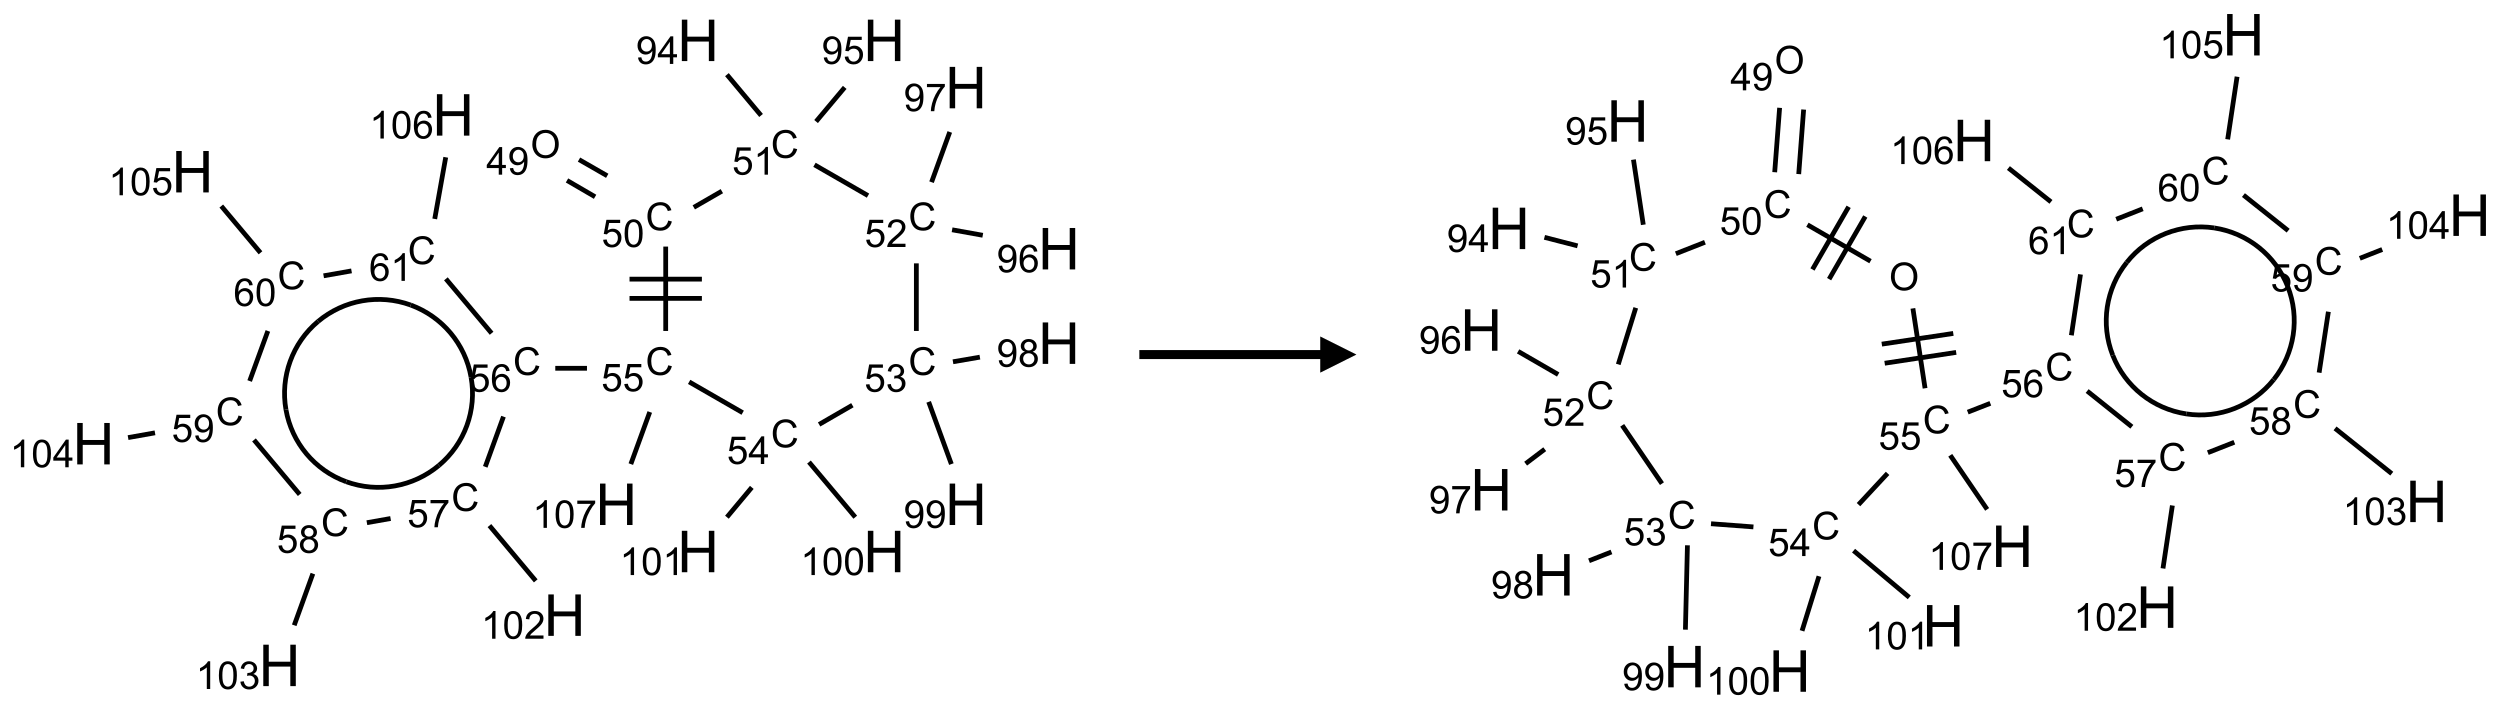 <?xml version="1.0" encoding="UTF-8"?>
<svg xmlns="http://www.w3.org/2000/svg" xmlns:xlink="http://www.w3.org/1999/xlink" width="691" height="196" viewBox="0 0 691 196">
<defs>
<g>
<g id="glyph-0-0">
<path d="M 1.332 0 L 1.332 -6.668 L 6.668 -6.668 L 6.668 0 Z M 1.5 -0.168 L 6.5 -0.168 L 6.5 -6.5 L 1.5 -6.5 Z M 1.5 -0.168 "/>
</g>
<g id="glyph-0-1">
<path d="M 0.516 -3.719 C 0.516 -4.984 0.855 -5.977 1.535 -6.695 C 2.215 -7.414 3.094 -7.77 4.172 -7.77 C 4.875 -7.77 5.512 -7.602 6.078 -7.266 C 6.645 -6.93 7.074 -6.461 7.371 -5.855 C 7.668 -5.254 7.816 -4.57 7.816 -3.809 C 7.816 -3.035 7.66 -2.34 7.348 -1.73 C 7.035 -1.117 6.594 -0.656 6.02 -0.34 C 5.449 -0.027 4.828 0.129 4.168 0.129 C 3.449 0.129 2.805 -0.043 2.238 -0.391 C 1.672 -0.738 1.246 -1.211 0.953 -1.812 C 0.66 -2.414 0.516 -3.047 0.516 -3.719 Z M 1.559 -3.703 C 1.559 -2.781 1.805 -2.059 2.301 -1.527 C 2.793 -1 3.414 -0.734 4.16 -0.734 C 4.922 -0.734 5.547 -1 6.039 -1.535 C 6.531 -2.07 6.777 -2.828 6.777 -3.812 C 6.777 -4.434 6.672 -4.977 6.461 -5.441 C 6.25 -5.902 5.945 -6.262 5.539 -6.52 C 5.133 -6.773 4.68 -6.902 4.176 -6.902 C 3.461 -6.902 2.848 -6.656 2.332 -6.164 C 1.816 -5.672 1.559 -4.852 1.559 -3.703 Z M 1.559 -3.703 "/>
</g>
<g id="glyph-0-2">
<path d="M 3.449 0 L 3.449 -1.828 L 0.137 -1.828 L 0.137 -2.688 L 3.621 -7.637 L 4.387 -7.637 L 4.387 -2.688 L 5.418 -2.688 L 5.418 -1.828 L 4.387 -1.828 L 4.387 0 Z M 3.449 -2.688 L 3.449 -6.129 L 1.059 -2.688 Z M 3.449 -2.688 "/>
</g>
<g id="glyph-0-3">
<path d="M 0.582 -1.766 L 1.484 -1.848 C 1.562 -1.426 1.707 -1.117 1.922 -0.926 C 2.137 -0.734 2.414 -0.641 2.75 -0.641 C 3.039 -0.641 3.289 -0.707 3.508 -0.84 C 3.727 -0.973 3.902 -1.148 4.043 -1.367 C 4.18 -1.586 4.297 -1.887 4.391 -2.262 C 4.484 -2.637 4.531 -3.016 4.531 -3.406 C 4.531 -3.449 4.531 -3.512 4.527 -3.594 C 4.34 -3.297 4.082 -3.055 3.758 -2.867 C 3.434 -2.68 3.082 -2.59 2.703 -2.59 C 2.07 -2.59 1.535 -2.816 1.098 -3.277 C 0.66 -3.734 0.441 -4.34 0.441 -5.09 C 0.441 -5.863 0.672 -6.484 1.129 -6.957 C 1.586 -7.43 2.156 -7.668 2.844 -7.668 C 3.34 -7.668 3.793 -7.531 4.207 -7.266 C 4.617 -7 4.93 -6.617 5.145 -6.121 C 5.355 -5.629 5.465 -4.91 5.465 -3.973 C 5.465 -2.996 5.359 -2.223 5.145 -1.645 C 4.934 -1.066 4.617 -0.625 4.199 -0.324 C 3.781 -0.02 3.293 0.129 2.73 0.129 C 2.133 0.129 1.645 -0.035 1.266 -0.367 C 0.887 -0.699 0.66 -1.164 0.582 -1.766 Z M 4.422 -5.137 C 4.422 -5.676 4.277 -6.102 3.992 -6.418 C 3.707 -6.734 3.359 -6.891 2.957 -6.891 C 2.543 -6.891 2.18 -6.719 1.871 -6.379 C 1.562 -6.039 1.406 -5.598 1.406 -5.059 C 1.406 -4.57 1.555 -4.176 1.848 -3.871 C 2.141 -3.566 2.5 -3.418 2.934 -3.418 C 3.367 -3.418 3.723 -3.57 4.004 -3.871 C 4.281 -4.176 4.422 -4.598 4.422 -5.137 Z M 4.422 -5.137 "/>
</g>
<g id="glyph-0-4">
<path d="M 6.27 -2.676 L 7.281 -2.422 C 7.07 -1.594 6.688 -0.961 6.137 -0.523 C 5.586 -0.086 4.914 0.129 4.121 0.129 C 3.297 0.129 2.629 -0.039 2.113 -0.371 C 1.598 -0.707 1.203 -1.191 0.934 -1.828 C 0.664 -2.465 0.531 -3.145 0.531 -3.875 C 0.531 -4.672 0.684 -5.363 0.988 -5.957 C 1.293 -6.547 1.723 -6.996 2.285 -7.305 C 2.844 -7.613 3.461 -7.766 4.137 -7.766 C 4.898 -7.766 5.543 -7.57 6.062 -7.184 C 6.582 -6.793 6.945 -6.246 7.152 -5.543 L 6.156 -5.309 C 5.98 -5.863 5.723 -6.266 5.387 -6.52 C 5.051 -6.773 4.625 -6.902 4.113 -6.902 C 3.527 -6.902 3.039 -6.762 2.645 -6.48 C 2.25 -6.199 1.973 -5.82 1.812 -5.348 C 1.652 -4.871 1.574 -4.383 1.574 -3.879 C 1.574 -3.23 1.668 -2.664 1.855 -2.18 C 2.047 -1.695 2.34 -1.332 2.738 -1.094 C 3.137 -0.855 3.57 -0.734 4.035 -0.734 C 4.602 -0.734 5.082 -0.898 5.473 -1.223 C 5.867 -1.551 6.133 -2.035 6.27 -2.676 Z M 6.27 -2.676 "/>
</g>
<g id="glyph-0-5">
<path d="M 0.441 -2 L 1.426 -2.082 C 1.5 -1.605 1.668 -1.242 1.934 -1.004 C 2.199 -0.762 2.52 -0.641 2.895 -0.641 C 3.348 -0.641 3.73 -0.812 4.043 -1.152 C 4.355 -1.492 4.512 -1.941 4.512 -2.504 C 4.512 -3.039 4.359 -3.461 4.059 -3.77 C 3.758 -4.078 3.367 -4.234 2.879 -4.234 C 2.578 -4.234 2.305 -4.164 2.062 -4.027 C 1.82 -3.891 1.629 -3.715 1.488 -3.496 L 0.609 -3.609 L 1.348 -7.531 L 5.145 -7.531 L 5.145 -6.637 L 2.098 -6.637 L 1.688 -4.582 C 2.145 -4.902 2.625 -5.062 3.129 -5.062 C 3.797 -5.062 4.359 -4.832 4.816 -4.371 C 5.277 -3.91 5.504 -3.312 5.504 -2.59 C 5.504 -1.898 5.305 -1.301 4.902 -0.797 C 4.41 -0.18 3.742 0.129 2.895 0.129 C 2.199 0.129 1.633 -0.062 1.195 -0.453 C 0.758 -0.844 0.504 -1.359 0.441 -2 Z M 0.441 -2 "/>
</g>
<g id="glyph-0-6">
<path d="M 0.441 -3.766 C 0.441 -4.668 0.535 -5.395 0.723 -5.945 C 0.906 -6.496 1.184 -6.922 1.551 -7.219 C 1.918 -7.516 2.375 -7.668 2.934 -7.668 C 3.344 -7.668 3.703 -7.586 4.012 -7.418 C 4.32 -7.254 4.574 -7.016 4.777 -6.707 C 4.977 -6.395 5.137 -6.016 5.25 -5.57 C 5.363 -5.125 5.422 -4.523 5.422 -3.766 C 5.422 -2.871 5.328 -2.148 5.145 -1.598 C 4.961 -1.047 4.688 -0.621 4.32 -0.32 C 3.953 -0.02 3.492 0.129 2.934 0.129 C 2.195 0.129 1.617 -0.133 1.199 -0.66 C 0.695 -1.297 0.441 -2.332 0.441 -3.766 Z M 1.406 -3.766 C 1.406 -2.512 1.555 -1.68 1.848 -1.262 C 2.141 -0.848 2.5 -0.641 2.934 -0.641 C 3.363 -0.641 3.727 -0.848 4.02 -1.266 C 4.312 -1.684 4.457 -2.516 4.457 -3.766 C 4.457 -5.023 4.312 -5.859 4.02 -6.27 C 3.727 -6.684 3.359 -6.891 2.922 -6.891 C 2.492 -6.891 2.148 -6.707 1.891 -6.344 C 1.566 -5.879 1.406 -5.02 1.406 -3.766 Z M 1.406 -3.766 "/>
</g>
<g id="glyph-0-7">
<path d="M 3.973 0 L 3.035 0 L 3.035 -5.973 C 2.809 -5.758 2.516 -5.543 2.148 -5.328 C 1.781 -5.113 1.453 -4.953 1.16 -4.844 L 1.16 -5.75 C 1.684 -5.996 2.145 -6.297 2.535 -6.645 C 2.93 -6.996 3.207 -7.336 3.371 -7.668 L 3.973 -7.668 Z M 3.973 0 "/>
</g>
<g id="glyph-0-8">
<path d="M 5.371 -0.902 L 5.371 0 L 0.324 0 C 0.316 -0.227 0.352 -0.441 0.434 -0.652 C 0.562 -0.996 0.766 -1.332 1.051 -1.668 C 1.332 -2 1.742 -2.387 2.277 -2.824 C 3.105 -3.504 3.668 -4.043 3.957 -4.441 C 4.25 -4.84 4.395 -5.215 4.395 -5.566 C 4.395 -5.938 4.262 -6.254 3.996 -6.508 C 3.73 -6.762 3.387 -6.891 2.957 -6.891 C 2.508 -6.891 2.145 -6.754 1.875 -6.484 C 1.605 -6.215 1.469 -5.84 1.465 -5.359 L 0.5 -5.457 C 0.566 -6.176 0.812 -6.727 1.246 -7.102 C 1.676 -7.477 2.254 -7.668 2.98 -7.668 C 3.711 -7.668 4.293 -7.465 4.719 -7.059 C 5.145 -6.652 5.359 -6.148 5.359 -5.547 C 5.359 -5.242 5.297 -4.941 5.172 -4.645 C 5.047 -4.352 4.84 -4.039 4.551 -3.715 C 4.262 -3.387 3.777 -2.938 3.105 -2.371 C 2.543 -1.898 2.18 -1.578 2.02 -1.41 C 1.859 -1.242 1.73 -1.07 1.625 -0.902 Z M 5.371 -0.902 "/>
</g>
<g id="glyph-0-9">
<path d="M 5.309 -5.766 L 4.375 -5.691 C 4.293 -6.059 4.172 -6.328 4.02 -6.496 C 3.766 -6.762 3.453 -6.895 3.082 -6.895 C 2.785 -6.895 2.523 -6.812 2.297 -6.645 C 2 -6.43 1.77 -6.117 1.598 -5.703 C 1.43 -5.289 1.34 -4.703 1.332 -3.938 C 1.559 -4.281 1.836 -4.535 2.16 -4.703 C 2.488 -4.871 2.828 -4.953 3.188 -4.953 C 3.812 -4.953 4.344 -4.723 4.785 -4.262 C 5.223 -3.801 5.441 -3.207 5.441 -2.48 C 5.441 -2 5.34 -1.555 5.133 -1.145 C 4.926 -0.73 4.641 -0.418 4.281 -0.199 C 3.922 0.02 3.512 0.129 3.051 0.129 C 2.27 0.129 1.633 -0.156 1.141 -0.73 C 0.648 -1.305 0.402 -2.254 0.402 -3.574 C 0.402 -5.051 0.672 -6.121 1.219 -6.793 C 1.695 -7.375 2.336 -7.668 3.141 -7.668 C 3.742 -7.668 4.234 -7.5 4.617 -7.16 C 5 -6.824 5.23 -6.359 5.309 -5.766 Z M 1.48 -2.473 C 1.48 -2.152 1.547 -1.844 1.684 -1.547 C 1.82 -1.25 2.016 -1.027 2.262 -0.871 C 2.508 -0.719 2.766 -0.641 3.035 -0.641 C 3.434 -0.641 3.773 -0.801 4.059 -1.121 C 4.344 -1.441 4.484 -1.875 4.484 -2.422 C 4.484 -2.949 4.344 -3.367 4.062 -3.668 C 3.781 -3.973 3.426 -4.125 3 -4.125 C 2.578 -4.125 2.219 -3.973 1.922 -3.668 C 1.625 -3.363 1.48 -2.969 1.48 -2.473 Z M 1.48 -2.473 "/>
</g>
<g id="glyph-0-10">
<path d="M 0.504 -6.637 L 0.504 -7.535 L 5.449 -7.535 L 5.449 -6.809 C 4.961 -6.289 4.48 -5.602 4.004 -4.746 C 3.527 -3.887 3.156 -3.004 2.895 -2.098 C 2.707 -1.461 2.59 -0.762 2.535 0 L 1.574 0 C 1.582 -0.602 1.703 -1.328 1.926 -2.176 C 2.152 -3.027 2.477 -3.848 2.898 -4.637 C 3.32 -5.426 3.77 -6.094 4.246 -6.637 Z M 0.504 -6.637 "/>
</g>
<g id="glyph-0-11">
<path d="M 0.449 -2.016 L 1.387 -2.141 C 1.492 -1.609 1.676 -1.227 1.934 -0.992 C 2.191 -0.758 2.508 -0.641 2.879 -0.641 C 3.32 -0.641 3.695 -0.793 3.996 -1.098 C 4.301 -1.402 4.453 -1.781 4.453 -2.234 C 4.453 -2.664 4.312 -3.02 4.031 -3.301 C 3.75 -3.578 3.391 -3.719 2.957 -3.719 C 2.781 -3.719 2.562 -3.684 2.297 -3.613 L 2.402 -4.438 C 2.465 -4.43 2.516 -4.426 2.551 -4.426 C 2.949 -4.426 3.312 -4.531 3.629 -4.738 C 3.949 -4.949 4.109 -5.27 4.109 -5.703 C 4.109 -6.047 3.992 -6.332 3.762 -6.559 C 3.527 -6.785 3.227 -6.895 2.859 -6.895 C 2.496 -6.895 2.191 -6.781 1.949 -6.551 C 1.707 -6.324 1.547 -5.98 1.48 -5.52 L 0.543 -5.688 C 0.656 -6.316 0.918 -6.805 1.324 -7.148 C 1.73 -7.492 2.234 -7.668 2.84 -7.668 C 3.254 -7.668 3.641 -7.578 3.988 -7.398 C 4.34 -7.219 4.609 -6.977 4.793 -6.668 C 4.98 -6.359 5.074 -6.031 5.074 -5.684 C 5.074 -5.352 4.984 -5.051 4.809 -4.781 C 4.629 -4.512 4.367 -4.297 4.02 -4.137 C 4.473 -4.031 4.824 -3.816 5.074 -3.488 C 5.324 -3.16 5.449 -2.75 5.449 -2.254 C 5.449 -1.59 5.203 -1.023 4.719 -0.559 C 4.234 -0.098 3.617 0.137 2.875 0.137 C 2.203 0.137 1.648 -0.062 1.207 -0.465 C 0.762 -0.863 0.512 -1.379 0.449 -2.016 Z M 0.449 -2.016 "/>
</g>
<g id="glyph-0-12">
<path d="M 1.887 -4.141 C 1.496 -4.281 1.207 -4.484 1.02 -4.75 C 0.832 -5.016 0.738 -5.328 0.738 -5.699 C 0.738 -6.254 0.938 -6.719 1.34 -7.098 C 1.738 -7.477 2.27 -7.668 2.934 -7.668 C 3.598 -7.668 4.137 -7.473 4.543 -7.086 C 4.949 -6.699 5.152 -6.227 5.152 -5.672 C 5.152 -5.316 5.059 -5.008 4.871 -4.746 C 4.688 -4.484 4.406 -4.281 4.027 -4.141 C 4.496 -3.988 4.852 -3.742 5.098 -3.402 C 5.34 -3.062 5.465 -2.656 5.465 -2.184 C 5.465 -1.531 5.234 -0.98 4.77 -0.535 C 4.309 -0.09 3.703 0.129 2.949 0.129 C 2.195 0.129 1.586 -0.094 1.125 -0.539 C 0.664 -0.984 0.434 -1.543 0.434 -2.207 C 0.434 -2.703 0.559 -3.121 0.809 -3.457 C 1.062 -3.793 1.422 -4.02 1.887 -4.141 Z M 1.699 -5.73 C 1.699 -5.367 1.812 -5.074 2.047 -4.844 C 2.281 -4.613 2.582 -4.5 2.953 -4.5 C 3.312 -4.5 3.609 -4.613 3.84 -4.84 C 4.07 -5.066 4.188 -5.348 4.188 -5.676 C 4.188 -6.02 4.07 -6.309 3.832 -6.543 C 3.594 -6.777 3.297 -6.895 2.941 -6.895 C 2.586 -6.895 2.289 -6.781 2.051 -6.551 C 1.816 -6.324 1.699 -6.047 1.699 -5.73 Z M 1.395 -2.203 C 1.395 -1.938 1.461 -1.676 1.586 -1.426 C 1.711 -1.176 1.902 -0.984 2.152 -0.848 C 2.402 -0.711 2.672 -0.641 2.957 -0.641 C 3.406 -0.641 3.777 -0.785 4.066 -1.074 C 4.359 -1.363 4.504 -1.727 4.504 -2.172 C 4.504 -2.625 4.355 -2.996 4.055 -3.293 C 3.754 -3.586 3.379 -3.734 2.926 -3.734 C 2.484 -3.734 2.121 -3.59 1.832 -3.297 C 1.543 -3.004 1.395 -2.641 1.395 -2.203 Z M 1.395 -2.203 "/>
</g>
<g id="glyph-1-0">
<path d="M 2 0 L 2 -10 L 10 -10 L 10 0 Z M 2.25 -0.25 L 9.75 -0.25 L 9.75 -9.75 L 2.25 -9.75 Z M 2.25 -0.25 "/>
</g>
<g id="glyph-1-1">
<path d="M 1.281 0 L 1.281 -11.453 L 2.797 -11.453 L 2.797 -6.75 L 8.75 -6.75 L 8.75 -11.453 L 10.266 -11.453 L 10.266 0 L 8.75 0 L 8.75 -5.398 L 2.797 -5.398 L 2.797 0 Z M 1.281 0 "/>
</g>
</g>
</defs>
<path fill="none" stroke-width="0.033" stroke-linecap="butt" stroke-linejoin="miter" stroke="rgb(0%, 0%, 0%)" stroke-opacity="1" stroke-miterlimit="10" d="M 3.272 0.968 L 3.466 1.081 " transform="matrix(40, 0, 0, 40, 25.84, 11.154)"/>
<path fill="none" stroke-width="0.033" stroke-linecap="butt" stroke-linejoin="miter" stroke="rgb(0%, 0%, 0%)" stroke-opacity="1" stroke-miterlimit="10" d="M 3.355 0.824 L 3.55 0.936 " transform="matrix(40, 0, 0, 40, 25.84, 11.154)"/>
<path fill="none" stroke-width="0.033" stroke-linecap="butt" stroke-linejoin="miter" stroke="rgb(0%, 0%, 0%)" stroke-opacity="1" stroke-miterlimit="10" d="M 4.148 1.154 L 4.342 1.042 " transform="matrix(40, 0, 0, 40, 25.84, 11.154)"/>
<path fill="none" stroke-width="0.033" stroke-linecap="butt" stroke-linejoin="miter" stroke="rgb(0%, 0%, 0%)" stroke-opacity="1" stroke-miterlimit="10" d="M 4.613 0.519 L 4.377 0.237 " transform="matrix(40, 0, 0, 40, 25.84, 11.154)"/>
<path fill="none" stroke-width="0.033" stroke-linecap="butt" stroke-linejoin="miter" stroke="rgb(0%, 0%, 0%)" stroke-opacity="1" stroke-miterlimit="10" d="M 4.993 0.561 L 5.191 0.325 " transform="matrix(40, 0, 0, 40, 25.84, 11.154)"/>
<path fill="none" stroke-width="0.033" stroke-linecap="butt" stroke-linejoin="miter" stroke="rgb(0%, 0%, 0%)" stroke-opacity="1" stroke-miterlimit="10" d="M 4.982 0.86 L 5.352 1.073 " transform="matrix(40, 0, 0, 40, 25.84, 11.154)"/>
<path fill="none" stroke-width="0.033" stroke-linecap="butt" stroke-linejoin="miter" stroke="rgb(0%, 0%, 0%)" stroke-opacity="1" stroke-miterlimit="10" d="M 5.933 1.309 L 6.145 1.347 " transform="matrix(40, 0, 0, 40, 25.84, 11.154)"/>
<path fill="none" stroke-width="0.033" stroke-linecap="butt" stroke-linejoin="miter" stroke="rgb(0%, 0%, 0%)" stroke-opacity="1" stroke-miterlimit="10" d="M 5.791 0.98 L 5.917 0.633 " transform="matrix(40, 0, 0, 40, 25.84, 11.154)"/>
<path fill="none" stroke-width="0.033" stroke-linecap="butt" stroke-linejoin="miter" stroke="rgb(0%, 0%, 0%)" stroke-opacity="1" stroke-miterlimit="10" d="M 5.686 1.541 L 5.686 2.008 " transform="matrix(40, 0, 0, 40, 25.84, 11.154)"/>
<path fill="none" stroke-width="0.033" stroke-linecap="butt" stroke-linejoin="miter" stroke="rgb(0%, 0%, 0%)" stroke-opacity="1" stroke-miterlimit="10" d="M 5.939 2.221 L 6.125 2.189 " transform="matrix(40, 0, 0, 40, 25.84, 11.154)"/>
<path fill="none" stroke-width="0.033" stroke-linecap="butt" stroke-linejoin="miter" stroke="rgb(0%, 0%, 0%)" stroke-opacity="1" stroke-miterlimit="10" d="M 5.771 2.498 L 5.928 2.928 " transform="matrix(40, 0, 0, 40, 25.84, 11.154)"/>
<path fill="none" stroke-width="0.033" stroke-linecap="butt" stroke-linejoin="miter" stroke="rgb(0%, 0%, 0%)" stroke-opacity="1" stroke-miterlimit="10" d="M 5.244 2.521 L 5.014 2.654 " transform="matrix(40, 0, 0, 40, 25.84, 11.154)"/>
<path fill="none" stroke-width="0.033" stroke-linecap="butt" stroke-linejoin="miter" stroke="rgb(0%, 0%, 0%)" stroke-opacity="1" stroke-miterlimit="10" d="M 4.944 2.914 L 5.264 3.295 " transform="matrix(40, 0, 0, 40, 25.84, 11.154)"/>
<path fill="none" stroke-width="0.033" stroke-linecap="butt" stroke-linejoin="miter" stroke="rgb(0%, 0%, 0%)" stroke-opacity="1" stroke-miterlimit="10" d="M 4.549 3.089 L 4.377 3.295 " transform="matrix(40, 0, 0, 40, 25.84, 11.154)"/>
<path fill="none" stroke-width="0.033" stroke-linecap="butt" stroke-linejoin="miter" stroke="rgb(0%, 0%, 0%)" stroke-opacity="1" stroke-miterlimit="10" d="M 4.486 2.573 L 4.116 2.36 " transform="matrix(40, 0, 0, 40, 25.84, 11.154)"/>
<path fill="none" stroke-width="0.033" stroke-linecap="butt" stroke-linejoin="miter" stroke="rgb(0%, 0%, 0%)" stroke-opacity="1" stroke-miterlimit="10" d="M 3.954 2.008 L 3.954 1.425 " transform="matrix(40, 0, 0, 40, 25.84, 11.154)"/>
<path fill="none" stroke-width="0.033" stroke-linecap="butt" stroke-linejoin="miter" stroke="rgb(0%, 0%, 0%)" stroke-opacity="1" stroke-miterlimit="10" d="M 4.204 1.65 L 3.704 1.65 " transform="matrix(40, 0, 0, 40, 25.84, 11.154)"/>
<path fill="none" stroke-width="0.033" stroke-linecap="butt" stroke-linejoin="miter" stroke="rgb(0%, 0%, 0%)" stroke-opacity="1" stroke-miterlimit="10" d="M 4.204 1.783 L 3.704 1.783 " transform="matrix(40, 0, 0, 40, 25.84, 11.154)"/>
<path fill="none" stroke-width="0.033" stroke-linecap="butt" stroke-linejoin="miter" stroke="rgb(0%, 0%, 0%)" stroke-opacity="1" stroke-miterlimit="10" d="M 3.41 2.266 L 3.191 2.266 " transform="matrix(40, 0, 0, 40, 25.84, 11.154)"/>
<path fill="none" stroke-width="0.033" stroke-linecap="butt" stroke-linejoin="miter" stroke="rgb(0%, 0%, 0%)" stroke-opacity="1" stroke-miterlimit="10" d="M 2.833 2.6 L 2.707 2.947 " transform="matrix(40, 0, 0, 40, 25.84, 11.154)"/>
<path fill="none" stroke-width="0.033" stroke-linecap="butt" stroke-linejoin="miter" stroke="rgb(0%, 0%, 0%)" stroke-opacity="1" stroke-miterlimit="10" d="M 2.736 3.353 L 3.056 3.735 " transform="matrix(40, 0, 0, 40, 25.84, 11.154)"/>
<path fill="none" stroke-width="0.033" stroke-linecap="butt" stroke-linejoin="miter" stroke="rgb(0%, 0%, 0%)" stroke-opacity="1" stroke-miterlimit="10" d="M 2.053 3.304 L 1.889 3.333 " transform="matrix(40, 0, 0, 40, 25.84, 11.154)"/>
<path fill="none" stroke-width="0.033" stroke-linecap="butt" stroke-linejoin="miter" stroke="rgb(0%, 0%, 0%)" stroke-opacity="1" stroke-miterlimit="10" d="M 1.516 3.685 L 1.387 4.042 " transform="matrix(40, 0, 0, 40, 25.84, 11.154)"/>
<path fill="none" stroke-width="0.033" stroke-linecap="butt" stroke-linejoin="miter" stroke="rgb(0%, 0%, 0%)" stroke-opacity="1" stroke-miterlimit="10" d="M 1.425 3.138 L 1.109 2.761 " transform="matrix(40, 0, 0, 40, 25.84, 11.154)"/>
<path fill="none" stroke-width="0.033" stroke-linecap="butt" stroke-linejoin="miter" stroke="rgb(0%, 0%, 0%)" stroke-opacity="1" stroke-miterlimit="10" d="M 0.425 2.712 L 0.239 2.745 " transform="matrix(40, 0, 0, 40, 25.84, 11.154)"/>
<path fill="none" stroke-width="0.033" stroke-linecap="butt" stroke-linejoin="miter" stroke="rgb(0%, 0%, 0%)" stroke-opacity="1" stroke-miterlimit="10" d="M 1.079 2.354 L 1.205 2.008 " transform="matrix(40, 0, 0, 40, 25.84, 11.154)"/>
<path fill="none" stroke-width="0.033" stroke-linecap="butt" stroke-linejoin="miter" stroke="rgb(0%, 0%, 0%)" stroke-opacity="1" stroke-miterlimit="10" d="M 1.154 1.468 L 0.883 1.145 " transform="matrix(40, 0, 0, 40, 25.84, 11.154)"/>
<path fill="none" stroke-width="0.033" stroke-linecap="butt" stroke-linejoin="miter" stroke="rgb(0%, 0%, 0%)" stroke-opacity="1" stroke-miterlimit="10" d="M 1.59 1.627 L 1.783 1.593 " transform="matrix(40, 0, 0, 40, 25.84, 11.154)"/>
<path fill="none" stroke-width="0.033" stroke-linecap="butt" stroke-linejoin="miter" stroke="rgb(0%, 0%, 0%)" stroke-opacity="1" stroke-miterlimit="10" d="M 2.435 1.648 L 2.751 2.024 " transform="matrix(40, 0, 0, 40, 25.84, 11.154)"/>
<path fill="none" stroke-width="0.033" stroke-linecap="butt" stroke-linejoin="miter" stroke="rgb(0%, 0%, 0%)" stroke-opacity="1" stroke-miterlimit="10" d="M 2.358 1.234 L 2.434 0.808 " transform="matrix(40, 0, 0, 40, 25.84, 11.154)"/>
<path fill="none" stroke-width="0.033" stroke-linecap="butt" stroke-linejoin="miter" stroke="rgb(0%, 0%, 0%)" stroke-opacity="1" stroke-miterlimit="10" d="M 3.844 2.568 L 3.713 2.928 " transform="matrix(40, 0, 0, 40, 25.84, 11.154)"/>
<path fill="none" stroke-width="0.033" stroke-linecap="butt" stroke-linejoin="miter" stroke="rgb(0%, 0%, 0%)" stroke-opacity="1" stroke-miterlimit="10" d="M 2.609 2.327 C 2.65 2.555 2.565 2.788 2.387 2.937 " transform="matrix(40, 0, 0, 40, 25.84, 11.154)"/>
<path fill="none" stroke-width="0.033" stroke-linecap="butt" stroke-linejoin="miter" stroke="rgb(0%, 0%, 0%)" stroke-opacity="1" stroke-miterlimit="10" d="M 2.192 1.829 C 2.41 1.909 2.569 2.098 2.609 2.327 " transform="matrix(40, 0, 0, 40, 25.84, 11.154)"/>
<path fill="none" stroke-width="0.033" stroke-linecap="butt" stroke-linejoin="miter" stroke="rgb(0%, 0%, 0%)" stroke-opacity="1" stroke-miterlimit="10" d="M 1.552 1.942 C 1.73 1.793 1.974 1.75 2.192 1.829 " transform="matrix(40, 0, 0, 40, 25.84, 11.154)"/>
<path fill="none" stroke-width="0.033" stroke-linecap="butt" stroke-linejoin="miter" stroke="rgb(0%, 0%, 0%)" stroke-opacity="1" stroke-miterlimit="10" d="M 1.33 2.552 C 1.29 2.324 1.374 2.091 1.552 1.942 " transform="matrix(40, 0, 0, 40, 25.84, 11.154)"/>
<path fill="none" stroke-width="0.033" stroke-linecap="butt" stroke-linejoin="miter" stroke="rgb(0%, 0%, 0%)" stroke-opacity="1" stroke-miterlimit="10" d="M 1.747 3.05 C 1.529 2.971 1.37 2.781 1.33 2.552 " transform="matrix(40, 0, 0, 40, 25.84, 11.154)"/>
<path fill="none" stroke-width="0.033" stroke-linecap="butt" stroke-linejoin="miter" stroke="rgb(0%, 0%, 0%)" stroke-opacity="1" stroke-miterlimit="10" d="M 2.387 2.937 C 2.209 3.086 1.966 3.129 1.747 3.05 " transform="matrix(40, 0, 0, 40, 25.84, 11.154)"/>
<g fill="rgb(0%, 0%, 0%)" fill-opacity="1">
<use xlink:href="#glyph-0-1" x="146.621" y="43.645"/>
</g>
<g fill="rgb(0%, 0%, 0%)" fill-opacity="1">
<use xlink:href="#glyph-0-2" x="134.406" y="48.277"/>
<use xlink:href="#glyph-0-3" x="140.339" y="48.277"/>
</g>
<g fill="rgb(0%, 0%, 0%)" fill-opacity="1">
<use xlink:href="#glyph-0-4" x="178.426" y="63.641"/>
</g>
<g fill="rgb(0%, 0%, 0%)" fill-opacity="1">
<use xlink:href="#glyph-0-5" x="166.266" y="68.277"/>
<use xlink:href="#glyph-0-6" x="172.198" y="68.277"/>
</g>
<g fill="rgb(0%, 0%, 0%)" fill-opacity="1">
<use xlink:href="#glyph-0-4" x="213.066" y="43.641"/>
</g>
<g fill="rgb(0%, 0%, 0%)" fill-opacity="1">
<use xlink:href="#glyph-0-5" x="202.355" y="48.277"/>
<use xlink:href="#glyph-0-7" x="208.288" y="48.277"/>
</g>
<g fill="rgb(0%, 0%, 0%)" fill-opacity="1">
<use xlink:href="#glyph-1-1" x="187.176" y="16.883"/>
</g>
<g fill="rgb(0%, 0%, 0%)" fill-opacity="1">
<use xlink:href="#glyph-0-3" x="175.77" y="17.676"/>
<use xlink:href="#glyph-0-2" x="181.702" y="17.676"/>
</g>
<g fill="rgb(0%, 0%, 0%)" fill-opacity="1">
<use xlink:href="#glyph-1-1" x="238.598" y="16.883"/>
</g>
<g fill="rgb(0%, 0%, 0%)" fill-opacity="1">
<use xlink:href="#glyph-0-3" x="227.105" y="17.676"/>
<use xlink:href="#glyph-0-5" x="233.038" y="17.676"/>
</g>
<g fill="rgb(0%, 0%, 0%)" fill-opacity="1">
<use xlink:href="#glyph-0-4" x="251.082" y="63.641"/>
</g>
<g fill="rgb(0%, 0%, 0%)" fill-opacity="1">
<use xlink:href="#glyph-0-5" x="238.973" y="68.277"/>
<use xlink:href="#glyph-0-8" x="244.905" y="68.277"/>
</g>
<g fill="rgb(0%, 0%, 0%)" fill-opacity="1">
<use xlink:href="#glyph-1-1" x="286.918" y="74.469"/>
</g>
<g fill="rgb(0%, 0%, 0%)" fill-opacity="1">
<use xlink:href="#glyph-0-3" x="275.488" y="75.262"/>
<use xlink:href="#glyph-0-9" x="281.421" y="75.262"/>
</g>
<g fill="rgb(0%, 0%, 0%)" fill-opacity="1">
<use xlink:href="#glyph-1-1" x="261.207" y="29.938"/>
</g>
<g fill="rgb(0%, 0%, 0%)" fill-opacity="1">
<use xlink:href="#glyph-0-3" x="249.773" y="30.727"/>
<use xlink:href="#glyph-0-10" x="255.706" y="30.727"/>
</g>
<g fill="rgb(0%, 0%, 0%)" fill-opacity="1">
<use xlink:href="#glyph-0-4" x="251.082" y="103.641"/>
</g>
<g fill="rgb(0%, 0%, 0%)" fill-opacity="1">
<use xlink:href="#glyph-0-5" x="238.895" y="108.277"/>
<use xlink:href="#glyph-0-11" x="244.827" y="108.277"/>
</g>
<g fill="rgb(0%, 0%, 0%)" fill-opacity="1">
<use xlink:href="#glyph-1-1" x="286.918" y="100.578"/>
</g>
<g fill="rgb(0%, 0%, 0%)" fill-opacity="1">
<use xlink:href="#glyph-0-3" x="275.469" y="101.371"/>
<use xlink:href="#glyph-0-12" x="281.401" y="101.371"/>
</g>
<g fill="rgb(0%, 0%, 0%)" fill-opacity="1">
<use xlink:href="#glyph-1-1" x="261.207" y="145.113"/>
</g>
<g fill="rgb(0%, 0%, 0%)" fill-opacity="1">
<use xlink:href="#glyph-0-3" x="249.758" y="145.902"/>
<use xlink:href="#glyph-0-3" x="255.69" y="145.902"/>
</g>
<g fill="rgb(0%, 0%, 0%)" fill-opacity="1">
<use xlink:href="#glyph-0-4" x="213.066" y="123.641"/>
</g>
<g fill="rgb(0%, 0%, 0%)" fill-opacity="1">
<use xlink:href="#glyph-0-5" x="200.91" y="128.246"/>
<use xlink:href="#glyph-0-2" x="206.842" y="128.246"/>
</g>
<g fill="rgb(0%, 0%, 0%)" fill-opacity="1">
<use xlink:href="#glyph-1-1" x="238.598" y="158.164"/>
</g>
<g fill="rgb(0%, 0%, 0%)" fill-opacity="1">
<use xlink:href="#glyph-0-7" x="221.254" y="158.957"/>
<use xlink:href="#glyph-0-6" x="227.186" y="158.957"/>
<use xlink:href="#glyph-0-6" x="233.118" y="158.957"/>
</g>
<g fill="rgb(0%, 0%, 0%)" fill-opacity="1">
<use xlink:href="#glyph-1-1" x="187.176" y="158.164"/>
</g>
<g fill="rgb(0%, 0%, 0%)" fill-opacity="1">
<use xlink:href="#glyph-0-7" x="171.281" y="158.957"/>
<use xlink:href="#glyph-0-6" x="177.214" y="158.957"/>
<use xlink:href="#glyph-0-7" x="183.146" y="158.957"/>
</g>
<g fill="rgb(0%, 0%, 0%)" fill-opacity="1">
<use xlink:href="#glyph-0-4" x="178.426" y="103.641"/>
</g>
<g fill="rgb(0%, 0%, 0%)" fill-opacity="1">
<use xlink:href="#glyph-0-5" x="166.184" y="108.145"/>
<use xlink:href="#glyph-0-5" x="172.116" y="108.145"/>
</g>
<g fill="rgb(0%, 0%, 0%)" fill-opacity="1">
<use xlink:href="#glyph-0-4" x="141.801" y="103.641"/>
</g>
<g fill="rgb(0%, 0%, 0%)" fill-opacity="1">
<use xlink:href="#glyph-0-5" x="129.621" y="108.277"/>
<use xlink:href="#glyph-0-9" x="135.553" y="108.277"/>
</g>
<g fill="rgb(0%, 0%, 0%)" fill-opacity="1">
<use xlink:href="#glyph-0-4" x="124.742" y="141.23"/>
</g>
<g fill="rgb(0%, 0%, 0%)" fill-opacity="1">
<use xlink:href="#glyph-0-5" x="112.559" y="145.734"/>
<use xlink:href="#glyph-0-10" x="118.491" y="145.734"/>
</g>
<g fill="rgb(0%, 0%, 0%)" fill-opacity="1">
<use xlink:href="#glyph-1-1" x="150.273" y="175.754"/>
</g>
<g fill="rgb(0%, 0%, 0%)" fill-opacity="1">
<use xlink:href="#glyph-0-7" x="132.984" y="176.547"/>
<use xlink:href="#glyph-0-6" x="138.917" y="176.547"/>
<use xlink:href="#glyph-0-8" x="144.849" y="176.547"/>
</g>
<g fill="rgb(0%, 0%, 0%)" fill-opacity="1">
<use xlink:href="#glyph-0-4" x="88.727" y="148.176"/>
</g>
<g fill="rgb(0%, 0%, 0%)" fill-opacity="1">
<use xlink:href="#glyph-0-5" x="76.527" y="152.809"/>
<use xlink:href="#glyph-0-12" x="82.46" y="152.809"/>
</g>
<g fill="rgb(0%, 0%, 0%)" fill-opacity="1">
<use xlink:href="#glyph-1-1" x="71.492" y="189.645"/>
</g>
<g fill="rgb(0%, 0%, 0%)" fill-opacity="1">
<use xlink:href="#glyph-0-7" x="54.125" y="190.438"/>
<use xlink:href="#glyph-0-6" x="60.057" y="190.438"/>
<use xlink:href="#glyph-0-11" x="65.99" y="190.438"/>
</g>
<g fill="rgb(0%, 0%, 0%)" fill-opacity="1">
<use xlink:href="#glyph-0-4" x="59.641" y="117.531"/>
</g>
<g fill="rgb(0%, 0%, 0%)" fill-opacity="1">
<use xlink:href="#glyph-0-5" x="47.438" y="122.168"/>
<use xlink:href="#glyph-0-3" x="53.37" y="122.168"/>
</g>
<g fill="rgb(0%, 0%, 0%)" fill-opacity="1">
<use xlink:href="#glyph-1-1" x="20.066" y="128.363"/>
</g>
<g fill="rgb(0%, 0%, 0%)" fill-opacity="1">
<use xlink:href="#glyph-0-7" x="2.73" y="129.152"/>
<use xlink:href="#glyph-0-6" x="8.663" y="129.152"/>
<use xlink:href="#glyph-0-2" x="14.595" y="129.152"/>
</g>
<g fill="rgb(0%, 0%, 0%)" fill-opacity="1">
<use xlink:href="#glyph-0-4" x="76.695" y="79.945"/>
</g>
<g fill="rgb(0%, 0%, 0%)" fill-opacity="1">
<use xlink:href="#glyph-0-9" x="64.539" y="84.582"/>
<use xlink:href="#glyph-0-6" x="70.471" y="84.582"/>
</g>
<g fill="rgb(0%, 0%, 0%)" fill-opacity="1">
<use xlink:href="#glyph-1-1" x="47.43" y="53.188"/>
</g>
<g fill="rgb(0%, 0%, 0%)" fill-opacity="1">
<use xlink:href="#glyph-0-7" x="30.004" y="53.977"/>
<use xlink:href="#glyph-0-6" x="35.936" y="53.977"/>
<use xlink:href="#glyph-0-5" x="41.868" y="53.977"/>
</g>
<g fill="rgb(0%, 0%, 0%)" fill-opacity="1">
<use xlink:href="#glyph-0-4" x="112.711" y="73"/>
</g>
<g fill="rgb(0%, 0%, 0%)" fill-opacity="1">
<use xlink:href="#glyph-0-9" x="102.004" y="77.637"/>
<use xlink:href="#glyph-0-7" x="107.936" y="77.637"/>
</g>
<g fill="rgb(0%, 0%, 0%)" fill-opacity="1">
<use xlink:href="#glyph-1-1" x="119.48" y="37.488"/>
</g>
<g fill="rgb(0%, 0%, 0%)" fill-opacity="1">
<use xlink:href="#glyph-0-7" x="102.117" y="38.281"/>
<use xlink:href="#glyph-0-6" x="108.049" y="38.281"/>
<use xlink:href="#glyph-0-9" x="113.982" y="38.281"/>
</g>
<g fill="rgb(0%, 0%, 0%)" fill-opacity="1">
<use xlink:href="#glyph-1-1" x="164.562" y="145.113"/>
</g>
<g fill="rgb(0%, 0%, 0%)" fill-opacity="1">
<use xlink:href="#glyph-0-7" x="147.195" y="145.902"/>
<use xlink:href="#glyph-0-6" x="153.128" y="145.902"/>
<use xlink:href="#glyph-0-10" x="159.06" y="145.902"/>
</g>
<path fill-rule="nonzero" fill="rgb(0%, 0%, 0%)" fill-opacity="1" d="M 314.914 99.25 L 364.914 99.25 L 364.914 103 L 374.914 98 L 364.914 93 L 364.914 96.75 L 314.914 96.75 "/>
<path fill="none" stroke-width="0.033" stroke-linecap="butt" stroke-linejoin="miter" stroke="rgb(0%, 0%, 0%)" stroke-opacity="1" stroke-miterlimit="10" d="M 2.69 1.565 L 2.254 1.313 " transform="matrix(40, 0, 0, 40, 409.406, 9.6)"/>
<path fill="none" stroke-width="0.033" stroke-linecap="butt" stroke-linejoin="miter" stroke="rgb(0%, 0%, 0%)" stroke-opacity="1" stroke-miterlimit="10" d="M 2.539 1.189 L 2.289 1.622 " transform="matrix(40, 0, 0, 40, 409.406, 9.6)"/>
<path fill="none" stroke-width="0.033" stroke-linecap="butt" stroke-linejoin="miter" stroke="rgb(0%, 0%, 0%)" stroke-opacity="1" stroke-miterlimit="10" d="M 2.654 1.256 L 2.404 1.689 " transform="matrix(40, 0, 0, 40, 409.406, 9.6)"/>
<path fill="none" stroke-width="0.033" stroke-linecap="butt" stroke-linejoin="miter" stroke="rgb(0%, 0%, 0%)" stroke-opacity="1" stroke-miterlimit="10" d="M 2.194 0.963 L 2.228 0.517 " transform="matrix(40, 0, 0, 40, 409.406, 9.6)"/>
<path fill="none" stroke-width="0.033" stroke-linecap="butt" stroke-linejoin="miter" stroke="rgb(0%, 0%, 0%)" stroke-opacity="1" stroke-miterlimit="10" d="M 2.028 0.95 L 2.062 0.505 " transform="matrix(40, 0, 0, 40, 409.406, 9.6)"/>
<path fill="none" stroke-width="0.033" stroke-linecap="butt" stroke-linejoin="miter" stroke="rgb(0%, 0%, 0%)" stroke-opacity="1" stroke-miterlimit="10" d="M 1.546 1.434 L 1.345 1.513 " transform="matrix(40, 0, 0, 40, 409.406, 9.6)"/>
<path fill="none" stroke-width="0.033" stroke-linecap="butt" stroke-linejoin="miter" stroke="rgb(0%, 0%, 0%)" stroke-opacity="1" stroke-miterlimit="10" d="M 0.666 1.459 L 0.437 1.4 " transform="matrix(40, 0, 0, 40, 409.406, 9.6)"/>
<path fill="none" stroke-width="0.033" stroke-linecap="butt" stroke-linejoin="miter" stroke="rgb(0%, 0%, 0%)" stroke-opacity="1" stroke-miterlimit="10" d="M 1.12 1.313 L 1.052 0.863 " transform="matrix(40, 0, 0, 40, 409.406, 9.6)"/>
<path fill="none" stroke-width="0.033" stroke-linecap="butt" stroke-linejoin="miter" stroke="rgb(0%, 0%, 0%)" stroke-opacity="1" stroke-miterlimit="10" d="M 1.068 1.887 L 0.947 2.278 " transform="matrix(40, 0, 0, 40, 409.406, 9.6)"/>
<path fill="none" stroke-width="0.033" stroke-linecap="butt" stroke-linejoin="miter" stroke="rgb(0%, 0%, 0%)" stroke-opacity="1" stroke-miterlimit="10" d="M 0.532 2.348 L 0.255 2.188 " transform="matrix(40, 0, 0, 40, 409.406, 9.6)"/>
<path fill="none" stroke-width="0.033" stroke-linecap="butt" stroke-linejoin="miter" stroke="rgb(0%, 0%, 0%)" stroke-opacity="1" stroke-miterlimit="10" d="M 0.439 2.864 L 0.307 2.964 " transform="matrix(40, 0, 0, 40, 409.406, 9.6)"/>
<path fill="none" stroke-width="0.033" stroke-linecap="butt" stroke-linejoin="miter" stroke="rgb(0%, 0%, 0%)" stroke-opacity="1" stroke-miterlimit="10" d="M 0.974 2.699 L 1.249 3.102 " transform="matrix(40, 0, 0, 40, 409.406, 9.6)"/>
<path fill="none" stroke-width="0.033" stroke-linecap="butt" stroke-linejoin="miter" stroke="rgb(0%, 0%, 0%)" stroke-opacity="1" stroke-miterlimit="10" d="M 0.9 3.574 L 0.745 3.635 " transform="matrix(40, 0, 0, 40, 409.406, 9.6)"/>
<path fill="none" stroke-width="0.033" stroke-linecap="butt" stroke-linejoin="miter" stroke="rgb(0%, 0%, 0%)" stroke-opacity="1" stroke-miterlimit="10" d="M 1.425 3.528 L 1.411 4.111 " transform="matrix(40, 0, 0, 40, 409.406, 9.6)"/>
<path fill="none" stroke-width="0.033" stroke-linecap="butt" stroke-linejoin="miter" stroke="rgb(0%, 0%, 0%)" stroke-opacity="1" stroke-miterlimit="10" d="M 1.588 3.379 L 1.881 3.401 " transform="matrix(40, 0, 0, 40, 409.406, 9.6)"/>
<path fill="none" stroke-width="0.033" stroke-linecap="butt" stroke-linejoin="miter" stroke="rgb(0%, 0%, 0%)" stroke-opacity="1" stroke-miterlimit="10" d="M 2.334 3.742 L 2.217 4.119 " transform="matrix(40, 0, 0, 40, 409.406, 9.6)"/>
<path fill="none" stroke-width="0.033" stroke-linecap="butt" stroke-linejoin="miter" stroke="rgb(0%, 0%, 0%)" stroke-opacity="1" stroke-miterlimit="10" d="M 2.573 3.565 L 2.958 3.888 " transform="matrix(40, 0, 0, 40, 409.406, 9.6)"/>
<path fill="none" stroke-width="0.033" stroke-linecap="butt" stroke-linejoin="miter" stroke="rgb(0%, 0%, 0%)" stroke-opacity="1" stroke-miterlimit="10" d="M 2.607 3.247 L 2.808 3.031 " transform="matrix(40, 0, 0, 40, 409.406, 9.6)"/>
<path fill="none" stroke-width="0.033" stroke-linecap="butt" stroke-linejoin="miter" stroke="rgb(0%, 0%, 0%)" stroke-opacity="1" stroke-miterlimit="10" d="M 3.067 2.443 L 2.983 1.891 " transform="matrix(40, 0, 0, 40, 409.406, 9.6)"/>
<path fill="none" stroke-width="0.033" stroke-linecap="butt" stroke-linejoin="miter" stroke="rgb(0%, 0%, 0%)" stroke-opacity="1" stroke-miterlimit="10" d="M 3.262 2.064 L 2.768 2.138 " transform="matrix(40, 0, 0, 40, 409.406, 9.6)"/>
<path fill="none" stroke-width="0.033" stroke-linecap="butt" stroke-linejoin="miter" stroke="rgb(0%, 0%, 0%)" stroke-opacity="1" stroke-miterlimit="10" d="M 3.282 2.195 L 2.788 2.27 " transform="matrix(40, 0, 0, 40, 409.406, 9.6)"/>
<path fill="none" stroke-width="0.033" stroke-linecap="butt" stroke-linejoin="miter" stroke="rgb(0%, 0%, 0%)" stroke-opacity="1" stroke-miterlimit="10" d="M 3.362 2.608 L 3.518 2.547 " transform="matrix(40, 0, 0, 40, 409.406, 9.6)"/>
<path fill="none" stroke-width="0.033" stroke-linecap="butt" stroke-linejoin="miter" stroke="rgb(0%, 0%, 0%)" stroke-opacity="1" stroke-miterlimit="10" d="M 4.187 2.462 L 4.496 2.709 " transform="matrix(40, 0, 0, 40, 409.406, 9.6)"/>
<path fill="none" stroke-width="0.033" stroke-linecap="butt" stroke-linejoin="miter" stroke="rgb(0%, 0%, 0%)" stroke-opacity="1" stroke-miterlimit="10" d="M 4.776 3.253 L 4.711 3.688 " transform="matrix(40, 0, 0, 40, 409.406, 9.6)"/>
<path fill="none" stroke-width="0.033" stroke-linecap="butt" stroke-linejoin="miter" stroke="rgb(0%, 0%, 0%)" stroke-opacity="1" stroke-miterlimit="10" d="M 5.021 2.888 L 5.204 2.816 " transform="matrix(40, 0, 0, 40, 409.406, 9.6)"/>
<path fill="none" stroke-width="0.033" stroke-linecap="butt" stroke-linejoin="miter" stroke="rgb(0%, 0%, 0%)" stroke-opacity="1" stroke-miterlimit="10" d="M 5.9 2.72 L 6.292 3.033 " transform="matrix(40, 0, 0, 40, 409.406, 9.6)"/>
<path fill="none" stroke-width="0.033" stroke-linecap="butt" stroke-linejoin="miter" stroke="rgb(0%, 0%, 0%)" stroke-opacity="1" stroke-miterlimit="10" d="M 5.79 2.335 L 5.854 1.914 " transform="matrix(40, 0, 0, 40, 409.406, 9.6)"/>
<path fill="none" stroke-width="0.033" stroke-linecap="butt" stroke-linejoin="miter" stroke="rgb(0%, 0%, 0%)" stroke-opacity="1" stroke-miterlimit="10" d="M 6.071 1.545 L 6.226 1.484 " transform="matrix(40, 0, 0, 40, 409.406, 9.6)"/>
<path fill="none" stroke-width="0.033" stroke-linecap="butt" stroke-linejoin="miter" stroke="rgb(0%, 0%, 0%)" stroke-opacity="1" stroke-miterlimit="10" d="M 5.576 1.354 L 5.267 1.108 " transform="matrix(40, 0, 0, 40, 409.406, 9.6)"/>
<path fill="none" stroke-width="0.033" stroke-linecap="butt" stroke-linejoin="miter" stroke="rgb(0%, 0%, 0%)" stroke-opacity="1" stroke-miterlimit="10" d="M 5.158 0.723 L 5.223 0.29 " transform="matrix(40, 0, 0, 40, 409.406, 9.6)"/>
<path fill="none" stroke-width="0.033" stroke-linecap="butt" stroke-linejoin="miter" stroke="rgb(0%, 0%, 0%)" stroke-opacity="1" stroke-miterlimit="10" d="M 4.571 1.203 L 4.388 1.275 " transform="matrix(40, 0, 0, 40, 409.406, 9.6)"/>
<path fill="none" stroke-width="0.033" stroke-linecap="butt" stroke-linejoin="miter" stroke="rgb(0%, 0%, 0%)" stroke-opacity="1" stroke-miterlimit="10" d="M 4.141 1.656 L 4.078 2.077 " transform="matrix(40, 0, 0, 40, 409.406, 9.6)"/>
<path fill="none" stroke-width="0.033" stroke-linecap="butt" stroke-linejoin="miter" stroke="rgb(0%, 0%, 0%)" stroke-opacity="1" stroke-miterlimit="10" d="M 3.937 1.155 L 3.643 0.921 " transform="matrix(40, 0, 0, 40, 409.406, 9.6)"/>
<path fill="none" stroke-width="0.033" stroke-linecap="butt" stroke-linejoin="miter" stroke="rgb(0%, 0%, 0%)" stroke-opacity="1" stroke-miterlimit="10" d="M 3.241 2.906 L 3.496 3.28 " transform="matrix(40, 0, 0, 40, 409.406, 9.6)"/>
<path fill="none" stroke-width="0.033" stroke-linecap="butt" stroke-linejoin="miter" stroke="rgb(0%, 0%, 0%)" stroke-opacity="1" stroke-miterlimit="10" d="M 4.872 2.62 C 4.642 2.585 4.449 2.431 4.364 2.215 " transform="matrix(40, 0, 0, 40, 409.406, 9.6)"/>
<path fill="none" stroke-width="0.033" stroke-linecap="butt" stroke-linejoin="miter" stroke="rgb(0%, 0%, 0%)" stroke-opacity="1" stroke-miterlimit="10" d="M 5.476 2.383 C 5.332 2.564 5.101 2.655 4.872 2.62 " transform="matrix(40, 0, 0, 40, 409.406, 9.6)"/>
<path fill="none" stroke-width="0.033" stroke-linecap="butt" stroke-linejoin="miter" stroke="rgb(0%, 0%, 0%)" stroke-opacity="1" stroke-miterlimit="10" d="M 5.573 1.74 C 5.658 1.956 5.621 2.201 5.476 2.383 " transform="matrix(40, 0, 0, 40, 409.406, 9.6)"/>
<path fill="none" stroke-width="0.033" stroke-linecap="butt" stroke-linejoin="miter" stroke="rgb(0%, 0%, 0%)" stroke-opacity="1" stroke-miterlimit="10" d="M 5.065 1.335 C 5.295 1.37 5.488 1.524 5.573 1.74 " transform="matrix(40, 0, 0, 40, 409.406, 9.6)"/>
<path fill="none" stroke-width="0.033" stroke-linecap="butt" stroke-linejoin="miter" stroke="rgb(0%, 0%, 0%)" stroke-opacity="1" stroke-miterlimit="10" d="M 4.461 1.573 C 4.605 1.391 4.836 1.301 5.065 1.335 " transform="matrix(40, 0, 0, 40, 409.406, 9.6)"/>
<path fill="none" stroke-width="0.033" stroke-linecap="butt" stroke-linejoin="miter" stroke="rgb(0%, 0%, 0%)" stroke-opacity="1" stroke-miterlimit="10" d="M 4.364 2.215 C 4.279 1.999 4.316 1.754 4.461 1.573 " transform="matrix(40, 0, 0, 40, 409.406, 9.6)"/>
<g fill="rgb(0%, 0%, 0%)" fill-opacity="1">
<use xlink:href="#glyph-0-1" x="522.137" y="80.23"/>
</g>
<g fill="rgb(0%, 0%, 0%)" fill-opacity="1">
<use xlink:href="#glyph-0-4" x="487.48" y="60.227"/>
</g>
<g fill="rgb(0%, 0%, 0%)" fill-opacity="1">
<use xlink:href="#glyph-0-5" x="475.32" y="64.859"/>
<use xlink:href="#glyph-0-6" x="481.253" y="64.859"/>
</g>
<g fill="rgb(0%, 0%, 0%)" fill-opacity="1">
<use xlink:href="#glyph-0-1" x="490.484" y="20.34"/>
</g>
<g fill="rgb(0%, 0%, 0%)" fill-opacity="1">
<use xlink:href="#glyph-0-2" x="478.27" y="24.973"/>
<use xlink:href="#glyph-0-3" x="484.202" y="24.973"/>
</g>
<g fill="rgb(0%, 0%, 0%)" fill-opacity="1">
<use xlink:href="#glyph-0-4" x="450.246" y="74.84"/>
</g>
<g fill="rgb(0%, 0%, 0%)" fill-opacity="1">
<use xlink:href="#glyph-0-5" x="439.535" y="79.473"/>
<use xlink:href="#glyph-0-7" x="445.467" y="79.473"/>
</g>
<g fill="rgb(0%, 0%, 0%)" fill-opacity="1">
<use xlink:href="#glyph-1-1" x="411.301" y="68.852"/>
</g>
<g fill="rgb(0%, 0%, 0%)" fill-opacity="1">
<use xlink:href="#glyph-0-3" x="399.898" y="69.645"/>
<use xlink:href="#glyph-0-2" x="405.831" y="69.645"/>
</g>
<g fill="rgb(0%, 0%, 0%)" fill-opacity="1">
<use xlink:href="#glyph-1-1" x="444.102" y="39.168"/>
</g>
<g fill="rgb(0%, 0%, 0%)" fill-opacity="1">
<use xlink:href="#glyph-0-3" x="432.609" y="39.961"/>
<use xlink:href="#glyph-0-5" x="438.542" y="39.961"/>
</g>
<g fill="rgb(0%, 0%, 0%)" fill-opacity="1">
<use xlink:href="#glyph-0-4" x="438.453" y="113.062"/>
</g>
<g fill="rgb(0%, 0%, 0%)" fill-opacity="1">
<use xlink:href="#glyph-0-5" x="426.348" y="117.699"/>
<use xlink:href="#glyph-0-8" x="432.28" y="117.699"/>
</g>
<g fill="rgb(0%, 0%, 0%)" fill-opacity="1">
<use xlink:href="#glyph-1-1" x="403.633" y="96.945"/>
</g>
<g fill="rgb(0%, 0%, 0%)" fill-opacity="1">
<use xlink:href="#glyph-0-3" x="392.203" y="97.738"/>
<use xlink:href="#glyph-0-9" x="398.135" y="97.738"/>
</g>
<g fill="rgb(0%, 0%, 0%)" fill-opacity="1">
<use xlink:href="#glyph-1-1" x="406.391" y="141.098"/>
</g>
<g fill="rgb(0%, 0%, 0%)" fill-opacity="1">
<use xlink:href="#glyph-0-3" x="394.953" y="141.887"/>
<use xlink:href="#glyph-0-10" x="400.885" y="141.887"/>
</g>
<g fill="rgb(0%, 0%, 0%)" fill-opacity="1">
<use xlink:href="#glyph-0-4" x="460.988" y="146.109"/>
</g>
<g fill="rgb(0%, 0%, 0%)" fill-opacity="1">
<use xlink:href="#glyph-0-5" x="448.801" y="150.746"/>
<use xlink:href="#glyph-0-11" x="454.733" y="150.746"/>
</g>
<g fill="rgb(0%, 0%, 0%)" fill-opacity="1">
<use xlink:href="#glyph-1-1" x="423.574" y="164.605"/>
</g>
<g fill="rgb(0%, 0%, 0%)" fill-opacity="1">
<use xlink:href="#glyph-0-3" x="412.121" y="165.398"/>
<use xlink:href="#glyph-0-12" x="418.053" y="165.398"/>
</g>
<g fill="rgb(0%, 0%, 0%)" fill-opacity="1">
<use xlink:href="#glyph-1-1" x="459.809" y="189.98"/>
</g>
<g fill="rgb(0%, 0%, 0%)" fill-opacity="1">
<use xlink:href="#glyph-0-3" x="448.359" y="190.773"/>
<use xlink:href="#glyph-0-3" x="454.292" y="190.773"/>
</g>
<g fill="rgb(0%, 0%, 0%)" fill-opacity="1">
<use xlink:href="#glyph-0-4" x="500.875" y="149.102"/>
</g>
<g fill="rgb(0%, 0%, 0%)" fill-opacity="1">
<use xlink:href="#glyph-0-5" x="488.723" y="153.703"/>
<use xlink:href="#glyph-0-2" x="494.655" y="153.703"/>
</g>
<g fill="rgb(0%, 0%, 0%)" fill-opacity="1">
<use xlink:href="#glyph-1-1" x="488.906" y="191.207"/>
</g>
<g fill="rgb(0%, 0%, 0%)" fill-opacity="1">
<use xlink:href="#glyph-0-7" x="471.562" y="192"/>
<use xlink:href="#glyph-0-6" x="477.495" y="192"/>
<use xlink:href="#glyph-0-6" x="483.427" y="192"/>
</g>
<g fill="rgb(0%, 0%, 0%)" fill-opacity="1">
<use xlink:href="#glyph-1-1" x="531.336" y="178.695"/>
</g>
<g fill="rgb(0%, 0%, 0%)" fill-opacity="1">
<use xlink:href="#glyph-0-7" x="515.445" y="179.488"/>
<use xlink:href="#glyph-0-6" x="521.378" y="179.488"/>
<use xlink:href="#glyph-0-7" x="527.31" y="179.488"/>
</g>
<g fill="rgb(0%, 0%, 0%)" fill-opacity="1">
<use xlink:href="#glyph-0-4" x="531.457" y="119.777"/>
</g>
<g fill="rgb(0%, 0%, 0%)" fill-opacity="1">
<use xlink:href="#glyph-0-5" x="519.215" y="124.281"/>
<use xlink:href="#glyph-0-5" x="525.147" y="124.281"/>
</g>
<g fill="rgb(0%, 0%, 0%)" fill-opacity="1">
<use xlink:href="#glyph-0-4" x="565.316" y="105.164"/>
</g>
<g fill="rgb(0%, 0%, 0%)" fill-opacity="1">
<use xlink:href="#glyph-0-5" x="553.137" y="109.801"/>
<use xlink:href="#glyph-0-9" x="559.069" y="109.801"/>
</g>
<g fill="rgb(0%, 0%, 0%)" fill-opacity="1">
<use xlink:href="#glyph-0-4" x="596.59" y="130.105"/>
</g>
<g fill="rgb(0%, 0%, 0%)" fill-opacity="1">
<use xlink:href="#glyph-0-5" x="584.406" y="134.609"/>
<use xlink:href="#glyph-0-10" x="590.339" y="134.609"/>
</g>
<g fill="rgb(0%, 0%, 0%)" fill-opacity="1">
<use xlink:href="#glyph-1-1" x="590.449" y="173.539"/>
</g>
<g fill="rgb(0%, 0%, 0%)" fill-opacity="1">
<use xlink:href="#glyph-0-7" x="573.16" y="174.332"/>
<use xlink:href="#glyph-0-6" x="579.092" y="174.332"/>
<use xlink:href="#glyph-0-8" x="585.025" y="174.332"/>
</g>
<g fill="rgb(0%, 0%, 0%)" fill-opacity="1">
<use xlink:href="#glyph-0-4" x="633.824" y="115.492"/>
</g>
<g fill="rgb(0%, 0%, 0%)" fill-opacity="1">
<use xlink:href="#glyph-0-5" x="621.625" y="120.125"/>
<use xlink:href="#glyph-0-12" x="627.557" y="120.125"/>
</g>
<g fill="rgb(0%, 0%, 0%)" fill-opacity="1">
<use xlink:href="#glyph-1-1" x="664.918" y="144.312"/>
</g>
<g fill="rgb(0%, 0%, 0%)" fill-opacity="1">
<use xlink:href="#glyph-0-7" x="647.551" y="145.105"/>
<use xlink:href="#glyph-0-6" x="653.483" y="145.105"/>
<use xlink:href="#glyph-0-11" x="659.415" y="145.105"/>
</g>
<g fill="rgb(0%, 0%, 0%)" fill-opacity="1">
<use xlink:href="#glyph-0-4" x="639.789" y="75.938"/>
</g>
<g fill="rgb(0%, 0%, 0%)" fill-opacity="1">
<use xlink:href="#glyph-0-5" x="627.586" y="80.574"/>
<use xlink:href="#glyph-0-3" x="633.518" y="80.574"/>
</g>
<g fill="rgb(0%, 0%, 0%)" fill-opacity="1">
<use xlink:href="#glyph-1-1" x="676.844" y="65.207"/>
</g>
<g fill="rgb(0%, 0%, 0%)" fill-opacity="1">
<use xlink:href="#glyph-0-7" x="659.508" y="66"/>
<use xlink:href="#glyph-0-6" x="665.44" y="66"/>
<use xlink:href="#glyph-0-2" x="671.372" y="66"/>
</g>
<g fill="rgb(0%, 0%, 0%)" fill-opacity="1">
<use xlink:href="#glyph-0-4" x="608.516" y="50.996"/>
</g>
<g fill="rgb(0%, 0%, 0%)" fill-opacity="1">
<use xlink:href="#glyph-0-9" x="596.355" y="55.633"/>
<use xlink:href="#glyph-0-6" x="602.288" y="55.633"/>
</g>
<g fill="rgb(0%, 0%, 0%)" fill-opacity="1">
<use xlink:href="#glyph-1-1" x="614.297" y="15.328"/>
</g>
<g fill="rgb(0%, 0%, 0%)" fill-opacity="1">
<use xlink:href="#glyph-0-7" x="596.871" y="16.121"/>
<use xlink:href="#glyph-0-6" x="602.803" y="16.121"/>
<use xlink:href="#glyph-0-5" x="608.736" y="16.121"/>
</g>
<g fill="rgb(0%, 0%, 0%)" fill-opacity="1">
<use xlink:href="#glyph-0-4" x="571.277" y="65.609"/>
</g>
<g fill="rgb(0%, 0%, 0%)" fill-opacity="1">
<use xlink:href="#glyph-0-9" x="560.57" y="70.246"/>
<use xlink:href="#glyph-0-7" x="566.503" y="70.246"/>
</g>
<g fill="rgb(0%, 0%, 0%)" fill-opacity="1">
<use xlink:href="#glyph-1-1" x="539.824" y="44.555"/>
</g>
<g fill="rgb(0%, 0%, 0%)" fill-opacity="1">
<use xlink:href="#glyph-0-7" x="522.465" y="45.348"/>
<use xlink:href="#glyph-0-6" x="528.397" y="45.348"/>
<use xlink:href="#glyph-0-9" x="534.329" y="45.348"/>
</g>
<g fill="rgb(0%, 0%, 0%)" fill-opacity="1">
<use xlink:href="#glyph-1-1" x="550.434" y="156.711"/>
</g>
<g fill="rgb(0%, 0%, 0%)" fill-opacity="1">
<use xlink:href="#glyph-0-7" x="533.066" y="157.504"/>
<use xlink:href="#glyph-0-6" x="538.999" y="157.504"/>
<use xlink:href="#glyph-0-10" x="544.931" y="157.504"/>
</g>
</svg>
